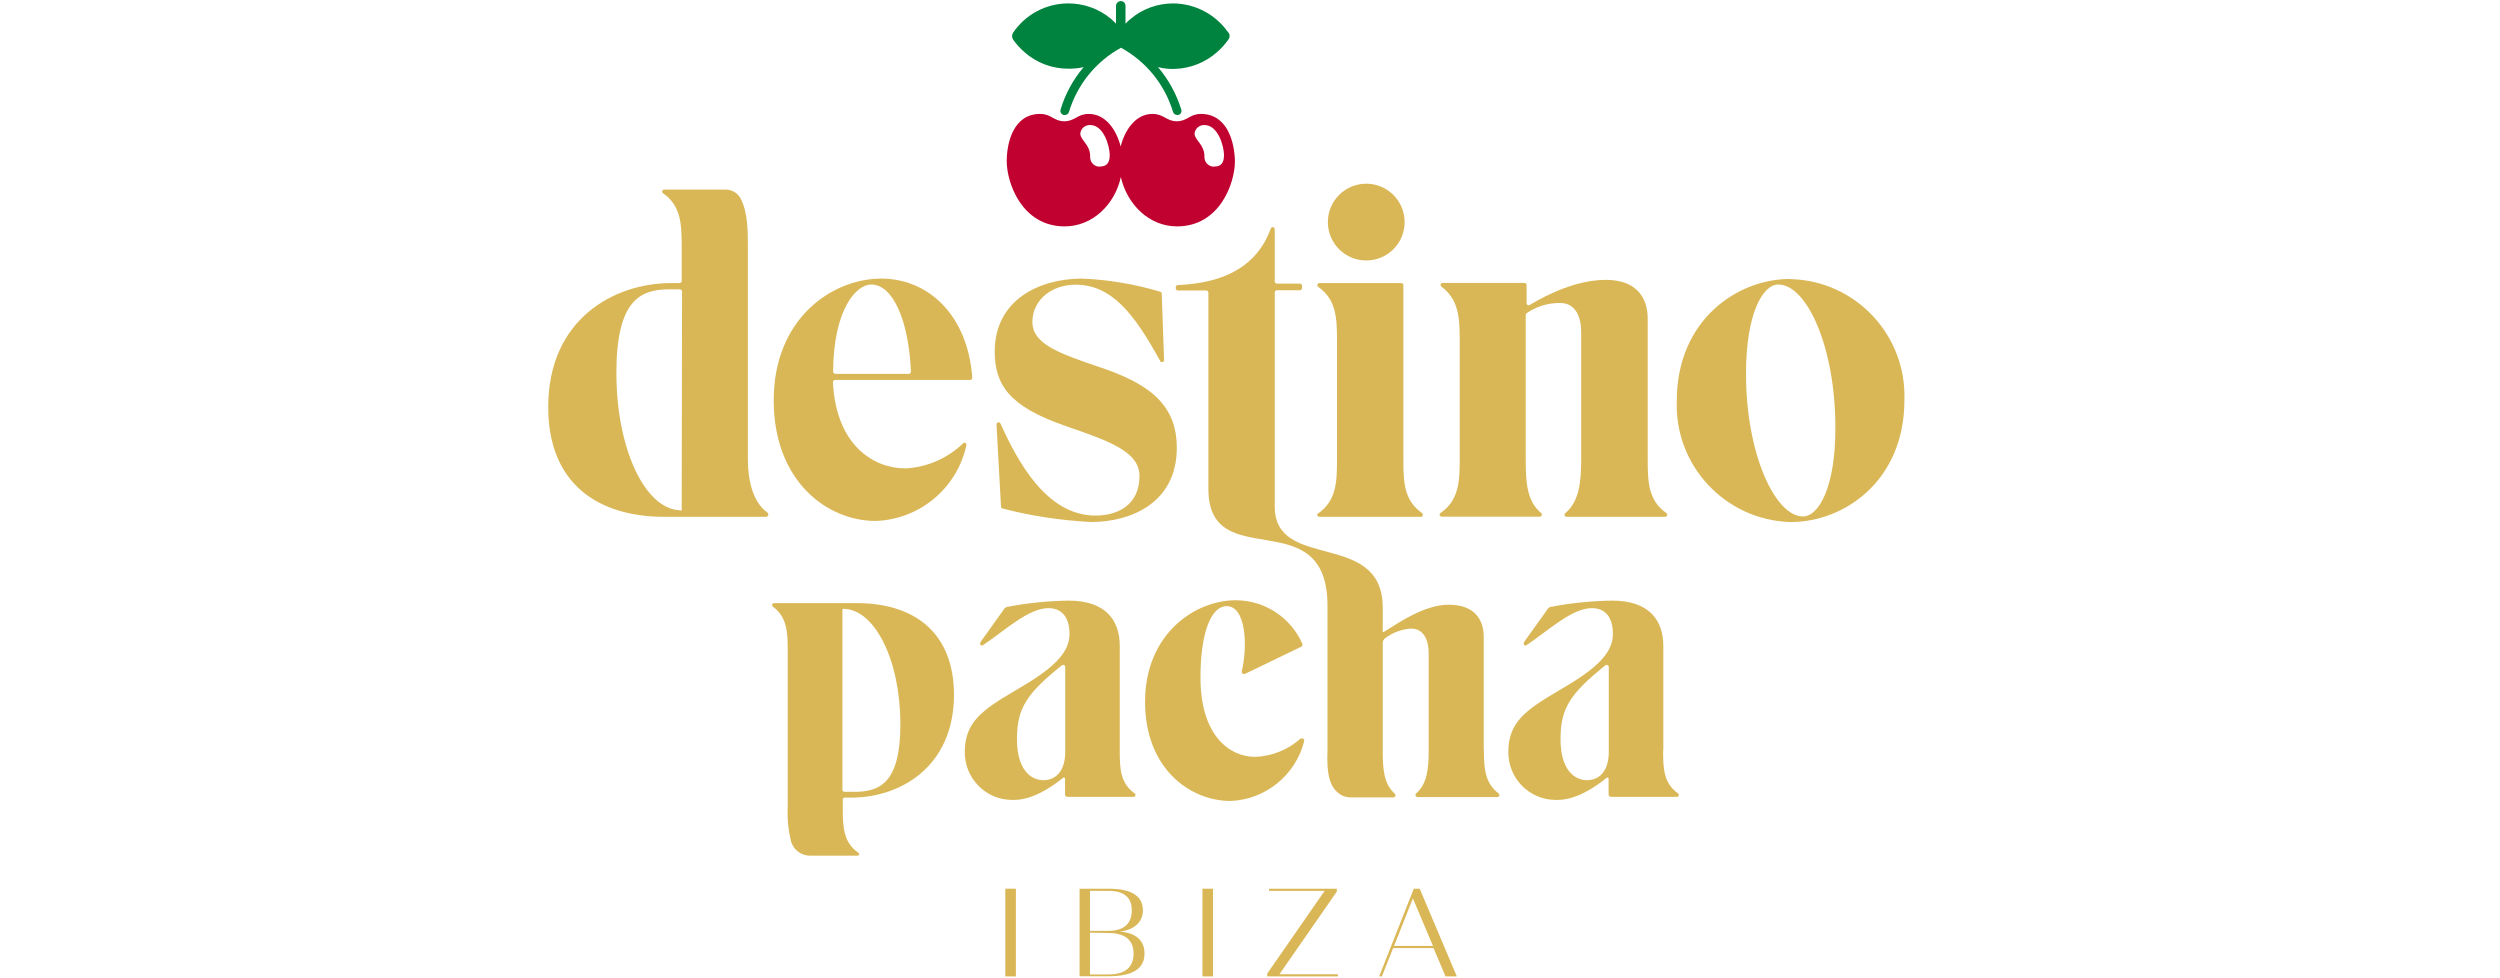 <svg xmlns="http://www.w3.org/2000/svg" id="Capa_1" viewBox="0 0 139.36 54.49"><defs><style>.cls-1{fill:#dab756;}.cls-2{fill:#00833e;}.cls-3{fill:#c10230;}</style></defs><path class="cls-1" d="m56.04,49.54h.59v4.89h-.59v-4.89Z"></path><path class="cls-1" d="m60.17,49.54h1.62c1.23,0,1.92.37,1.92,1.21,0,.68-.54,1.11-1.31,1.18h0c.89.06,1.4.47,1.4,1.22,0,.91-.75,1.27-2.01,1.27h-1.61v-4.88Zm.59.12v2.23h1.03c.89,0,1.3-.44,1.3-1.14s-.4-1.09-1.3-1.09h-1.03Zm0,2.33v2.33h1.03c.96,0,1.4-.43,1.4-1.16s-.44-1.15-1.4-1.15l-1.03-.02Z"></path><path class="cls-1" d="m67.03,49.54h.59v4.89h-.59v-4.89Z"></path><path class="cls-1" d="m70.64,54.43v-.16l3.2-4.61h-3.1v-.12h3.78v.16l-3.2,4.61h3.26v.12h-3.95Z"></path><path class="cls-1" d="m79.92,52.85h-2.26l-.63,1.58h-.15l1.93-4.89h.33l2.07,4.89h-.63l-.67-1.58Zm-1.16-2.77l-1.05,2.65h2.17l-1.12-2.65Z"></path><path class="cls-1" d="m45.95,28.44s.04-.02.04-.04v.04h-.04Z"></path><path class="cls-1" d="m41.69,25.65v-11.9c0-.82,0-1.96-.42-2.71-.17-.3-.49-.48-.83-.47h-3.42c-.06,0-.11.05-.11.11,0,.04.02.07.05.09,1,.7,1.04,1.72,1.04,2.97v1.92c0,.06-.05.12-.12.12h-.47c-3.18,0-6.85,2.01-6.85,6.91,0,4.25,2.74,6.12,6.49,6.12h5.64c.13,0,.21-.15.06-.26-.75-.54-1.06-1.72-1.06-2.91Zm-3.7,2.8h-.13v-.04s0,.02,0,.03c-1.91-.1-3.5-3.42-3.5-7.65,0-4.01,1.3-4.66,2.92-4.66h.62c.06,0,.12.05.12.12l-.02,12.2Z"></path><path class="cls-3" d="m66.95,6.35c-.63,0-.77.41-1.35.41s-.72-.41-1.36-.41c-.93,0-1.54.89-1.77,1.82-.23-.93-.84-1.82-1.78-1.82-.63,0-.77.41-1.36.41s-.72-.41-1.35-.41c-1.46,0-1.86,1.55-1.86,2.64,0,1.2.84,3.63,3.23,3.63,1.55,0,2.8-1.22,3.13-2.75.35,1.53,1.58,2.75,3.13,2.75h0c2.4,0,3.23-2.43,3.23-3.63-.02-1.09-.43-2.64-1.9-2.64Zm-5.62,2.94c-.29.02-.54-.2-.56-.49,0-.03,0-.05,0-.08,0-.68-.55-.9-.55-1.28.03-.28.27-.48.55-.47.76,0,1.08,1.17,1.09,1.65s-.19.66-.53.66Zm6.37,0c-.29.02-.54-.21-.56-.5,0-.02,0-.04,0-.07,0-.68-.55-.9-.55-1.28.03-.28.27-.48.55-.47.76,0,1.08,1.17,1.09,1.65s-.19.66-.51.66h-.02Z"></path><path class="cls-2" d="m68.48,1.83c-.7-1.02-1.85-1.63-3.08-1.64-.87,0-1.71.3-2.37.86-.1.08-.2.17-.29.27V.33c0-.15-.11-.27-.26-.27,0,0,0,0,0,0-.15,0-.27.12-.27.27v.99c-.09-.1-.18-.18-.28-.27-.67-.56-1.51-.86-2.38-.86-1.23,0-2.39.61-3.08,1.64-.07.11-.07.26,0,.37.18.26.4.5.63.7.67.6,1.54.93,2.45.93.29,0,.58-.02.86-.09-.59.69-1.03,1.5-1.29,2.37-.04.13.04.26.17.3.02,0,.04,0,.07,0,.11,0,.2-.07.23-.17.46-1.53,1.5-2.81,2.9-3.58,1.4.77,2.44,2.05,2.9,3.58.03.1.13.17.23.17.02,0,.04,0,.07,0,.13-.04.2-.17.16-.3-.27-.87-.71-1.68-1.3-2.37.31.08.64.12.96.1.86-.03,1.68-.36,2.33-.93.24-.21.45-.44.63-.7.09-.11.1-.27.02-.39Z"></path><path class="cls-1" d="m62.42,41.82v-5.81c0-1.37-.72-2.53-2.86-2.53-1.14.02-2.28.13-3.41.35-.07.01-.13.05-.17.11l-1.33,1.86s-.03.12.02.16c.04.03.09.03.13,0,1.2-.8,2.53-2.06,3.64-2.06.89,0,1.18.7,1.18,1.44,0,1.17-1.13,2.05-3,3.14s-2.84,1.78-2.84,3.44c-.01,1.46,1.16,2.66,2.62,2.67.04,0,.09,0,.13,0,1.01,0,2.05-.68,2.73-1.23.03-.02.07-.02.1.01,0,.01.01.03.01.04v.88c0,.07.06.13.13.13h3.68c.06,0,.11-.04.12-.1,0-.04-.02-.08-.06-.1-.79-.57-.82-1.37-.82-2.39Zm-3.04.09c0,1.04-.5,1.58-1.21,1.58s-1.48-.58-1.48-2.29.53-2.53,2.5-4.11c.05-.04.12-.03.16.01.02.02.03.05.03.07v4.73Z"></path><path class="cls-1" d="m92.72,41.82v-5.81c0-1.37-.72-2.53-2.86-2.53-1.15.02-2.29.13-3.41.35-.07.01-.13.05-.17.11l-1.33,1.86s-.03.12.02.16c.04.03.09.03.13,0,1.2-.8,2.52-2.06,3.64-2.06.89,0,1.17.7,1.17,1.44,0,1.17-1.12,2.05-2.99,3.14s-2.84,1.78-2.84,3.44c-.01,1.46,1.16,2.66,2.62,2.67.04,0,.09,0,.13,0,1.01,0,2.05-.68,2.73-1.23.03-.02.07-.02.1.01,0,.01.01.03.01.04v.88c0,.07.06.13.13.13h3.67c.06,0,.11-.04.12-.1,0-.04-.02-.08-.06-.1-.79-.57-.82-1.37-.82-2.39Zm-3.04.09c0,1.04-.5,1.58-1.21,1.58s-1.48-.58-1.48-2.29.53-2.53,2.5-4.11c.05-.04.12-.03.16.01.02.02.03.05.03.07v4.73Z"></path><path class="cls-1" d="m72.51,41.16c-.7.63-1.6,1-2.55,1.03-1.4,0-3.04-1.16-3.04-4.42,0-2.53.6-3.98,1.46-3.98,1.08,0,1.18,2.22.84,3.63-.02.06.02.13.09.15.03,0,.05,0,.08,0l3.15-1.52c.06-.03.08-.1.06-.16-.65-1.47-2.09-2.42-3.7-2.43-2.33,0-5.07,1.91-5.07,5.66s2.53,5.53,4.77,5.53c1.95-.08,3.62-1.44,4.1-3.33.02-.12-.09-.21-.17-.13Z"></path><path class="cls-1" d="m80.3,28.6c-.05.03-.07.1-.03.15.02.03.06.05.1.05h5.47c.06,0,.11-.05.11-.11,0-.04-.02-.07-.04-.09-.8-.66-.86-1.73-.86-2.98v-8.06s.02-.08.06-.11c.55-.37,1.2-.57,1.86-.56.86,0,1.17.78,1.17,1.61v7.13c0,1.24-.11,2.33-.89,2.98-.05.04-.05.11-.01.16.02.02.05.04.08.04h5.5c.06,0,.11-.05.12-.11,0-.04-.02-.08-.05-.1-1-.7-1.04-1.72-1.04-2.97v-7.86c0-1.15-.6-2.17-2.33-2.17-1.58,0-3.21.77-4.25,1.4-.05.03-.12.02-.15-.03-.01-.02-.02-.04-.02-.06v-1.02c0-.07-.05-.12-.12-.12h-4.56c-.06,0-.11.05-.12.11,0,.04.02.08.05.1.96.7,1.02,1.74,1.02,2.97v6.69c0,1.23-.06,2.25-1.06,2.95Z"></path><path class="cls-1" d="m48.81,29.04c2.45-.08,4.54-1.82,5.06-4.22.01-.06-.02-.12-.08-.14-.04,0-.08,0-.1.03-.87.84-2.01,1.34-3.22,1.4-1.76,0-3.86-1.27-4.04-4.8,0-.07.05-.12.12-.13,0,0,0,0,0,0h7.53c.06,0,.12-.05.12-.12,0,0,0,0,0,0-.25-3.49-2.45-5.53-5.07-5.53-2.76,0-6,2.24-6,6.78s3,6.73,5.68,6.73Zm-.24-13.18c1.18,0,2.08,1.94,2.21,4.85,0,.07-.05.13-.12.13,0,0,0,0,0,0h-4.09c-.07,0-.13-.06-.13-.13h0c.03-3.48,1.29-4.85,2.13-4.85Z"></path><path class="cls-1" d="m59.35,23.73c2.33.81,4.17,1.4,4.17,2.8,0,1.67-1.28,2.21-2.45,2.21-2.76,0-4.37-3.08-5.3-5.13-.02-.06-.09-.08-.15-.06-.05.02-.07.07-.07.12l.25,4.57c0,.06.04.1.1.11,1.61.42,3.25.66,4.91.75,2.24,0,4.79-1.07,4.79-4.14,0-2.53-1.72-3.63-4.35-4.51-2.13-.73-3.7-1.25-3.7-2.5s1.1-2.08,2.4-2.08c2,0,3.26,1.58,4.72,4.25.02.06.09.08.15.06.05-.02.07-.07.07-.12l-.13-3.69c0-.05-.04-.1-.09-.11-1.41-.42-2.87-.67-4.35-.73-2.4,0-4.87,1.2-4.87,4.06,0,1.86.81,3.07,3.91,4.14Z"></path><path class="cls-1" d="m99.78,15.55c-2.94,0-6.31,2.29-6.31,6.8-.13,3.6,2.69,6.62,6.29,6.75.02,0,.05,0,.07,0,2.97,0,6.33-2.29,6.33-6.8.12-3.6-2.69-6.62-6.29-6.74-.03,0-.06,0-.09,0Zm.73,13.24c-1.56,0-3.18-3.49-3.18-7.95,0-3.36.93-4.98,1.8-4.98,1.59,0,3.18,3.49,3.18,7.95.02,3.36-.94,4.98-1.8,4.98Z"></path><path class="cls-1" d="m73.48,28.61c-.05.03-.07.1-.03.15.02.03.06.05.1.05h5.66c.06,0,.11-.06.11-.12,0-.04-.02-.07-.05-.09-1-.7-1.04-1.72-1.04-2.97v-9.73c0-.07-.05-.12-.12-.12h-4.56c-.06,0-.11.05-.12.11,0,.04.02.08.05.1,1,.7,1.05,1.72,1.05,2.98v6.69c0,1.23-.05,2.26-1.05,2.96Z"></path><circle class="cls-1" cx="76.16" cy="12.38" r="2.14"></circle><path class="cls-1" d="m47.76,33.62h-4.61c-.06,0-.11.05-.11.11,0,.04.02.07.05.09.78.59.82,1.4.82,2.44v8.8c-.03.64.04,1.27.2,1.89.16.46.59.76,1.07.75h2.62c.05,0,.09-.04.09-.09,0-.03-.01-.06-.04-.07-.83-.58-.87-1.43-.87-2.47h0v-.5c0-.06.05-.11.11-.11h.39c2.65,0,5.7-1.67,5.7-5.75-.02-3.53-2.3-5.09-5.42-5.09Zm-.15,10.52h-.54c-.06,0-.11-.05-.11-.11v-10.04s.02-.05.05-.05h0c1.72,0,3.18,2.8,3.18,6.44,0,3.28-1.15,3.76-2.58,3.76Z"></path><path class="cls-1" d="m82.71,41.82v-6.31c0-.96-.5-1.8-1.95-1.8-1.35,0-2.74.97-3.61,1.51-.02.02-.05.01-.07,0,0,0-.01-.02,0-.03v-1.31h0c0-4.38-6.02-2-6.02-5.64v-11.94c0-.07.05-.12.12-.12h1.28c.07,0,.12-.06.12-.12v-.13c0-.06-.05-.11-.12-.12h-1.28c-.07,0-.12-.05-.12-.12h0v-2.92c0-.06-.06-.11-.12-.11-.04,0-.08.03-.1.07-.97,2.7-3.58,3.08-5.18,3.16-.06,0-.12.05-.12.12v.06c0,.06.05.12.11.12,0,0,0,0,0,0h1.58c.07,0,.12.05.13.12,0,0,0,0,0,0v10.94h0c0,4.87,6.64.62,6.64,6.52h0v8.03c-.06,1.43.14,2.14.75,2.51.15.09.33.13.51.14h2.41c.06,0,.12-.05.12-.12,0-.03-.02-.07-.04-.09-.62-.54-.67-1.4-.67-2.4v-6c0-.11.05-.2.14-.27.42-.31.92-.5,1.44-.53.72,0,.98.67.98,1.37v5.42c0,1.02-.08,1.86-.7,2.4-.05.04-.05.11-.01.16.02.02.05.04.08.04h4.47c.06,0,.11-.06.1-.12,0-.03-.02-.06-.04-.08-.76-.58-.82-1.38-.82-2.4Z"></path></svg>